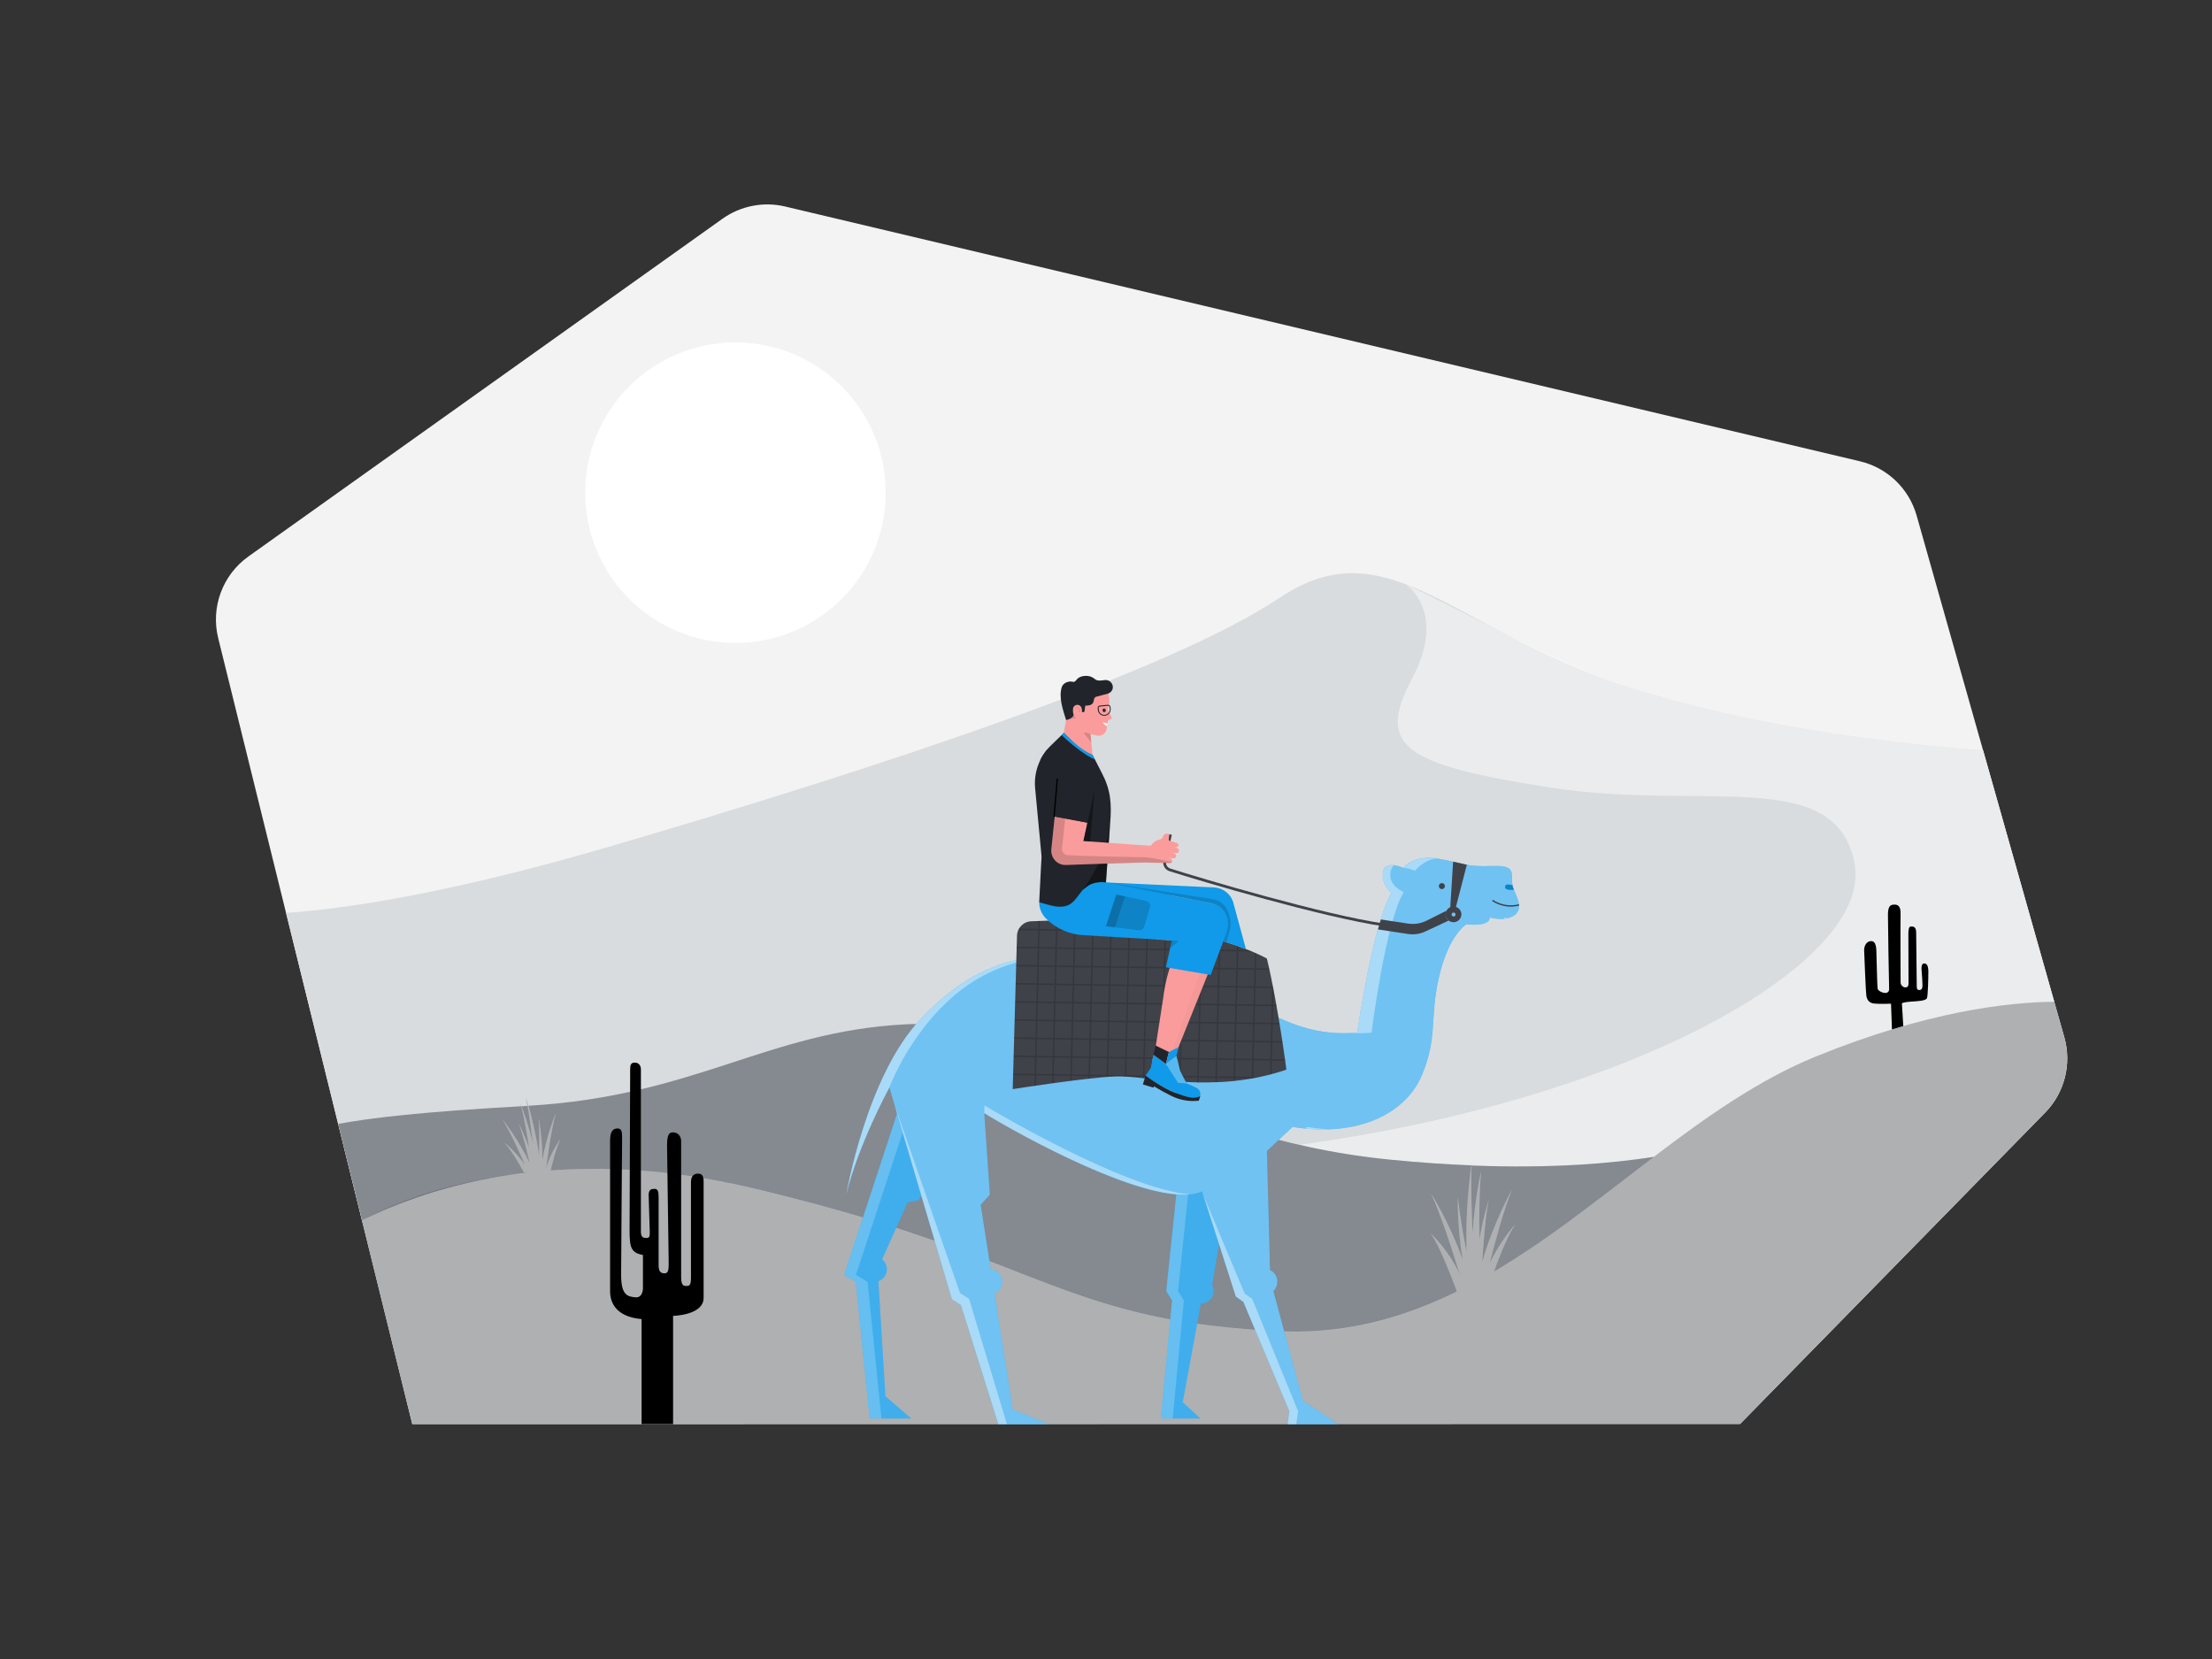<svg class="gridItem__media" version="1.1" id="Layer_1" xmlns="http://www.w3.org/2000/svg" xmlns:xlink="http://www.w3.org/1999/xlink" x="0px" y="0px" width="1600" height="1200" viewBox="0 0 1600 1200" style="enable-background:new 0 0 1600 1200;" xml:space="preserve" fill="none">
<rect x="0" y="0" width="1600" height="1200" fill="#333333" stroke="none"/>
<path d="M298.21 1030.12L157.82 461.53C152.31 439.23 160.99 415.82 179.7 402.5L522.54 158.26C535.69 148.89 552.24 145.66 567.95 149.38L1345.38 333.67C1365.14 338.35 1380.82 353.37 1386.35 372.91L1493.17 750.35C1498.64 769.67 1493.34 790.45 1479.29 804.79L1258.68 1029.96L298.21 1030.12Z" fill="#F3F3F3"/>
<path d="M298.21 1029.97L206.9 660.3C247.49 657.54 322.28 647.12 441.57 612.15C631.51 556.48 844.25 486.79 925.49 432.44C1006.73 378.09 1053.49 461.51 1193.78 501.95C1283.79 527.9 1378.29 538.55 1434.45 542.86L1493.17 750.34C1498.64 769.66 1493.34 790.44 1479.29 804.78L1258.68 1029.95H298.21V1029.97Z" fill="#D9DCDE"/>
<path opacity="0.2" d="M1151.83 870.79C1151.85 870.77 1151.87 870.76 1151.89 870.74C1151.87 870.76 1151.85 870.78 1151.83 870.79Z" fill="black"/>
<path opacity="0.2" d="M1188.77 842.5C1188.7 842.55 1188.63 842.6 1188.57 842.66C1188.63 842.6 1188.7 842.55 1188.77 842.5Z" fill="black"/>
<path opacity="0.45" d="M1434.46 542.91C1380.95 538.79 1292.01 528.68 1201.41 504.12C1135.93 486.37 1076.57 450.98 1016.81 422.61C1016.81 422.61 1047.06 442.17 1021.49 490.66C995.921 539.15 1012.67 552.75 1122 569.75C1231.32 586.76 1328.31 553.59 1341.53 624.83C1354.58 695.14 1183.36 794.98 939.451 828.11C959.981 832.8 981.881 836.55 1005.47 838.89C1093.43 847.61 1156.41 843.03 1196.27 836.77C1234.12 808 1272.21 780.98 1313.65 764.12C1393.64 731.58 1452.41 724.91 1485.89 724.61L1434.46 542.91Z" fill="white"/>
<path opacity="0.2" d="M1192.55 839.61C1192.52 839.64 1192.48 839.66 1192.45 839.68C1192.48 839.66 1192.51 839.64 1192.55 839.61Z" fill="black"/>
<path d="M1065.15 892.11C1066.8 866.33 1071.38 847.11 1071.38 847.11C1069.97 860.95 1069.88 880.53 1070.14 896.36C1072.95 879.9 1076.79 868.04 1076.79 868.04C1074.35 880.94 1072.88 900.73 1072.17 912.73C1080.14 884.51 1093.65 860.53 1093.65 860.53C1087.28 876.2 1080.78 900.77 1077.54 913.74C1084.52 898.63 1095.7 885.89 1095.7 885.89C1089.03 896.58 1082.7 913.97 1080.69 919.73C1080.88 919.62 1081.08 919.5 1081.27 919.39C1082.33 918.76 1083.38 918.14 1084.43 917.5C1084.51 917.45 1084.59 917.4 1084.68 917.35C1092.1 912.87 1099.43 908.17 1106.68 903.31C1106.74 903.27 1106.8 903.23 1106.86 903.19C1107.99 902.43 1109.11 901.68 1110.23 900.91C1110.36 900.82 1110.48 900.74 1110.61 900.65C1111.7 899.91 1112.8 899.16 1113.89 898.41C1114.04 898.31 1114.18 898.21 1114.33 898.11C1115.41 897.36 1116.49 896.61 1117.57 895.86C1117.72 895.75 1117.87 895.65 1118.03 895.54C1119.12 894.78 1120.2 894.02 1121.28 893.25C1121.41 893.16 1121.54 893.07 1121.66 892.98C1122.78 892.19 1123.89 891.4 1125.01 890.6C1125.08 890.55 1125.15 890.5 1125.22 890.45C1149.3 873.23 1172.74 854.67 1196.27 836.79C1165.96 841.55 1122.27 845.33 1064.42 843.04C1063.86 857.21 1064.42 876.13 1065.15 892.11Z" fill="#858990"/>
<path d="M385.44 827.161C384.39 818.431 383.05 808.401 381.53 799.961C381.07 799.991 380.61 800.021 380.15 800.041C379.15 800.091 378.18 800.151 377.18 800.211C378.75 804.231 382.45 814.331 385.44 827.161Z" fill="#858990"/>
<path d="M389.882 835.681C390.092 827.161 390.181 816.101 389.581 808.561C389.581 808.561 392.271 821.971 392.311 838.991C395.611 820.111 402.061 805.121 402.061 805.121C398.621 817.521 395.791 838.641 394.901 845.741C397.821 833.851 405.422 823.91 405.422 823.91C402.032 830.79 399.231 842.461 398.301 846.621C399.331 846.541 400.382 846.47 401.422 846.41C402.012 846.37 402.582 846.32 403.172 846.29C403.742 846.25 404.312 846.221 404.882 846.191C405.242 846.171 405.601 846.151 405.961 846.131C406.601 846.091 407.242 846.061 407.882 846.031C408.732 845.991 409.572 845.941 410.422 845.901C410.982 845.871 411.541 845.851 412.111 845.821C412.651 845.801 413.211 845.791 413.751 845.771C414.601 845.741 415.451 845.711 416.301 845.691C417.291 845.661 418.281 845.621 419.281 845.591C419.401 845.591 419.522 845.591 419.642 845.581C420.292 845.561 420.961 845.561 421.621 845.551C422.641 845.531 423.671 845.521 424.711 845.501C425.301 845.491 425.891 845.48 426.491 845.47C427.131 845.47 427.781 845.461 428.431 845.461C428.811 845.461 429.192 845.461 429.572 845.461C430.752 845.461 431.942 845.46 433.132 845.47C433.512 845.47 433.891 845.47 434.271 845.47C434.831 845.48 435.401 845.481 435.961 845.491C436.491 845.501 437.042 845.521 437.572 845.531C438.922 845.551 440.291 845.581 441.651 845.621C442.261 845.641 442.851 845.64 443.461 845.66C443.821 845.67 444.191 845.691 444.561 845.701C444.891 845.711 445.231 845.731 445.561 845.741C447.131 845.801 448.721 845.861 450.311 845.931C450.571 845.941 450.821 845.951 451.081 845.961C451.411 845.981 451.741 845.991 452.061 846.011C452.411 846.031 452.761 846.041 453.111 846.061C453.151 846.061 453.192 846.061 453.232 846.071C453.292 846.071 453.362 846.081 453.422 846.081C455.302 846.181 457.181 846.29 459.081 846.41C459.211 846.42 459.331 846.421 459.461 846.431C460.001 846.471 460.541 846.501 461.081 846.531C461.211 846.541 461.341 846.551 461.461 846.561C463.621 846.711 465.802 846.881 467.982 847.071C468.302 847.101 468.612 847.121 468.922 847.141C469.262 847.171 469.601 847.2 469.941 847.23C475.311 847.7 480.762 848.271 486.292 848.951C486.692 849.001 487.082 849.041 487.482 849.091C487.682 849.111 487.882 849.141 488.072 849.171C490.532 849.481 493.002 849.81 495.482 850.16C495.542 850.17 495.602 850.181 495.672 850.181C495.862 850.211 496.051 850.241 496.241 850.261C502.281 851.121 508.412 852.1 514.632 853.22C514.802 853.25 514.982 853.281 515.152 853.311C515.352 853.351 515.562 853.391 515.762 853.431C525.002 855.111 534.432 857.071 544.072 859.361C545.782 859.761 547.472 860.171 549.152 860.571C549.692 860.701 550.232 860.831 550.772 860.961C551.902 861.231 553.032 861.511 554.152 861.781C554.812 861.941 555.461 862.101 556.111 862.261C557.101 862.501 558.092 862.741 559.072 862.991C559.762 863.161 560.452 863.331 561.132 863.501C562.062 863.731 563.001 863.961 563.931 864.201C564.631 864.371 565.311 864.55 566.001 864.72C566.901 864.95 567.801 865.171 568.691 865.401C569.401 865.581 570.112 865.761 570.822 865.941C571.682 866.161 572.542 866.38 573.392 866.6C574.102 866.78 574.812 866.971 575.522 867.151C576.362 867.371 577.202 867.581 578.032 867.801C578.732 867.981 579.421 868.161 580.111 868.341C580.951 868.561 581.781 868.781 582.611 869.001C583.291 869.181 583.962 869.36 584.642 869.54C585.472 869.76 586.301 869.981 587.121 870.201C587.781 870.381 588.441 870.55 589.101 870.73C589.921 870.95 590.741 871.171 591.561 871.391C592.211 871.571 592.862 871.741 593.512 871.921C594.312 872.141 595.111 872.361 595.911 872.581C596.561 872.761 597.211 872.941 597.851 873.111C598.641 873.331 599.431 873.551 600.221 873.771C600.851 873.951 601.481 874.121 602.111 874.301C602.911 874.521 603.701 874.75 604.491 874.97C605.091 875.14 605.701 875.31 606.301 875.48C607.121 875.71 607.921 875.941 608.731 876.171C609.291 876.331 609.861 876.491 610.421 876.651C611.301 876.901 612.171 877.15 613.041 877.41C613.521 877.55 614.011 877.691 614.491 877.831C615.771 878.201 617.041 878.581 618.311 878.951C618.371 878.971 618.421 878.981 618.481 879.001C618.491 879.001 618.512 879.011 618.522 879.011C619.972 879.441 621.402 879.86 622.832 880.29C623.292 880.43 623.742 880.561 624.202 880.701C625.192 881.001 626.172 881.291 627.152 881.591C627.662 881.751 628.171 881.901 628.681 882.061C629.631 882.351 630.582 882.641 631.522 882.931C631.992 883.071 632.461 883.221 632.921 883.361C634.251 883.771 635.561 884.181 636.871 884.581C636.911 884.591 636.961 884.611 637.001 884.621C637.021 884.631 637.031 884.631 637.051 884.641C638.801 885.191 640.521 885.731 642.231 886.271C642.581 886.381 642.922 886.49 643.272 886.6C644.922 887.13 646.561 887.651 648.181 888.181C648.511 888.291 648.831 888.391 649.161 888.501C650.781 889.021 652.381 889.551 653.971 890.071C654.041 890.091 654.111 890.121 654.181 890.141C655.821 890.681 657.432 891.221 659.032 891.751C659.352 891.861 659.671 891.961 659.991 892.071C661.541 892.591 663.081 893.111 664.601 893.631C664.881 893.731 665.162 893.821 665.452 893.921C666.932 894.431 668.401 894.931 669.861 895.431C669.971 895.471 670.092 895.511 670.202 895.551C671.712 896.071 673.201 896.591 674.691 897.111C675.011 897.221 675.322 897.331 675.642 897.441C677.082 897.951 678.511 898.451 679.921 898.951C680.181 899.041 680.452 899.14 680.712 899.23C682.082 899.72 683.432 900.201 684.772 900.681C684.902 900.731 685.041 900.781 685.171 900.821C686.591 901.331 687.992 901.84 689.392 902.35C689.682 902.46 689.972 902.561 690.262 902.671C691.622 903.171 692.982 903.66 694.322 904.16C694.542 904.24 694.761 904.32 694.991 904.41C696.261 904.88 697.512 905.341 698.762 905.811C698.932 905.871 699.102 905.941 699.272 906.001C700.592 906.491 701.891 906.98 703.191 907.47C703.481 907.58 703.761 907.69 704.051 907.79C705.331 908.27 706.601 908.75 707.861 909.23C708.061 909.31 708.262 909.381 708.462 909.461C709.662 909.921 710.861 910.371 712.051 910.831C712.211 910.891 712.372 910.951 712.532 911.011C713.782 911.491 715.032 911.971 716.262 912.441C716.532 912.551 716.812 912.651 717.082 912.761C718.292 913.231 719.501 913.691 720.691 914.151C720.881 914.221 721.071 914.301 721.251 914.371C722.431 914.831 723.602 915.28 724.762 915.73C724.872 915.77 724.982 915.811 725.082 915.861C726.322 916.341 727.552 916.82 728.772 917.29C729.022 917.39 729.262 917.481 729.512 917.581C730.652 918.031 731.791 918.47 732.921 918.91C734.151 919.39 735.381 919.871 736.601 920.341C736.771 920.411 736.951 920.48 737.121 920.54C738.281 920.99 739.432 921.441 740.582 921.891C740.802 921.981 741.021 922.061 741.241 922.151C742.421 922.611 743.591 923.061 744.751 923.511C744.851 923.551 744.941 923.581 745.041 923.621C746.131 924.041 747.211 924.461 748.291 924.881C748.481 924.951 748.681 925.03 748.871 925.1C749.981 925.53 751.081 925.951 752.181 926.371C752.401 926.461 752.631 926.541 752.851 926.631C753.981 927.061 755.101 927.491 756.231 927.921C756.321 927.951 756.401 927.981 756.491 928.021C757.551 928.421 758.601 928.82 759.661 929.22C759.871 929.3 760.082 929.381 760.282 929.451C761.362 929.861 762.452 930.26 763.532 930.66C763.752 930.74 763.961 930.821 764.181 930.901C765.291 931.311 766.402 931.721 767.512 932.131C767.572 932.151 767.621 932.171 767.681 932.191C768.751 932.581 769.832 932.971 770.902 933.361C771.102 933.431 771.301 933.501 771.501 933.581C772.581 933.971 773.661 934.361 774.741 934.741C774.951 934.811 775.161 934.891 775.371 934.961C777.601 935.751 779.832 936.53 782.072 937.29C782.282 937.36 782.502 937.441 782.712 937.511C783.792 937.881 784.872 938.241 785.962 938.611C786.162 938.681 786.361 938.741 786.561 938.811C787.651 939.171 788.751 939.541 789.851 939.891C789.891 939.901 789.931 939.921 789.981 939.931C791.091 940.291 792.212 940.651 793.332 941.001C793.562 941.071 793.782 941.14 794.012 941.22C795.102 941.56 796.191 941.911 797.291 942.241C797.491 942.301 797.702 942.371 797.902 942.431C798.992 942.761 800.081 943.101 801.171 943.421C801.241 943.441 801.312 943.46 801.392 943.48C802.522 943.82 803.661 944.15 804.801 944.48C805.031 944.55 805.271 944.621 805.501 944.681C806.621 945.001 807.752 945.321 808.882 945.641C809.072 945.691 809.262 945.751 809.452 945.801C810.552 946.111 811.662 946.411 812.772 946.711C812.882 946.741 812.982 946.771 813.092 946.801C814.252 947.111 815.421 947.42 816.601 947.73C816.841 947.79 817.082 947.851 817.322 947.921C818.492 948.221 819.662 948.521 820.842 948.811C821.032 948.861 821.212 948.901 821.402 948.951C822.532 949.231 823.661 949.501 824.801 949.781C824.941 949.811 825.081 949.851 825.221 949.881C826.421 950.171 827.641 950.45 828.861 950.72C829.111 950.78 829.361 950.831 829.611 950.891C830.831 951.161 832.052 951.441 833.282 951.701C833.472 951.741 833.652 951.781 833.842 951.821C835.012 952.071 836.202 952.321 837.392 952.571C837.552 952.601 837.722 952.641 837.882 952.671C839.142 952.931 840.411 953.181 841.681 953.431C841.951 953.481 842.221 953.541 842.491 953.591C843.771 953.841 845.061 954.081 846.361 954.321C846.531 954.351 846.712 954.38 846.882 954.41C848.122 954.64 849.372 954.861 850.632 955.081C850.822 955.111 851.012 955.151 851.212 955.181C852.542 955.411 853.881 955.641 855.231 955.861C855.511 955.911 855.792 955.951 856.072 956.001C857.442 956.221 858.812 956.441 860.202 956.651C860.352 956.671 860.511 956.7 860.661 956.72C861.981 956.92 863.312 957.121 864.652 957.311C864.882 957.341 865.112 957.38 865.342 957.41C866.752 957.61 868.171 957.811 869.601 958.001C869.891 958.041 870.191 958.081 870.481 958.121C871.941 958.311 873.412 958.501 874.902 958.691C875.042 958.711 875.182 958.721 875.322 958.741C876.732 958.911 878.162 959.081 879.592 959.251C879.862 959.281 880.122 959.311 880.392 959.341C881.882 959.511 883.391 959.681 884.921 959.841C885.231 959.871 885.551 959.911 885.871 959.941C887.431 960.101 889.011 960.261 890.611 960.421C890.721 960.431 890.831 960.441 890.931 960.451C892.471 960.601 894.031 960.741 895.611 960.881C895.901 960.911 896.181 960.931 896.471 960.961C898.071 961.101 899.702 961.241 901.332 961.371C901.662 961.401 901.992 961.421 902.312 961.451C904.002 961.581 905.702 961.711 907.432 961.831C907.502 961.831 907.571 961.841 907.631 961.841C909.311 961.961 911.021 962.071 912.731 962.181C913.061 962.201 913.391 962.221 913.721 962.241C915.441 962.351 917.172 962.451 918.932 962.551C919.272 962.571 919.622 962.591 919.962 962.611C921.792 962.711 923.631 962.811 925.501 962.901C925.501 962.901 925.501 962.901 925.511 962.901C927.111 962.981 928.712 963.041 930.302 963.081C930.492 963.091 930.681 963.091 930.871 963.091C931.201 963.101 931.531 963.101 931.871 963.111C932.941 963.131 934.022 963.15 935.082 963.16C935.642 963.16 936.211 963.16 936.771 963.16C936.811 963.16 936.861 963.16 936.901 963.16C937.881 963.16 938.862 963.161 939.832 963.151C940.462 963.141 941.091 963.131 941.731 963.121C942.691 963.101 943.642 963.081 944.592 963.051C945.212 963.031 945.832 963.011 946.452 962.991C947.432 962.951 948.411 962.9 949.391 962.85C949.791 962.83 950.191 962.81 950.601 962.79C950.771 962.78 950.941 962.771 951.121 962.761C952.261 962.691 953.391 962.611 954.521 962.531C954.691 962.521 954.872 962.511 955.042 962.491C955.272 962.471 955.501 962.461 955.721 962.441C957.241 962.321 958.751 962.19 960.251 962.04C960.691 962 961.132 961.951 961.572 961.901C962.642 961.791 963.722 961.681 964.792 961.551C965.382 961.481 965.982 961.401 966.572 961.331C967.482 961.221 968.392 961.1 969.292 960.98C969.932 960.89 970.562 960.801 971.202 960.711C972.062 960.591 972.921 960.461 973.781 960.321C974.431 960.221 975.072 960.121 975.712 960.011C976.562 959.871 977.411 959.721 978.261 959.581C978.411 959.551 978.562 959.531 978.712 959.501C979.192 959.421 979.671 959.331 980.151 959.251C981.041 959.091 981.932 958.921 982.822 958.741C983.152 958.681 983.482 958.611 983.812 958.551C984.062 958.501 984.312 958.46 984.552 958.41C985.732 958.17 986.902 957.921 988.062 957.671C988.682 957.541 989.301 957.401 989.911 957.261C989.921 957.261 989.922 957.261 989.932 957.261C990.982 957.021 992.032 956.781 993.082 956.531C993.332 956.471 993.572 956.41 993.812 956.35C994.192 956.26 994.582 956.161 994.962 956.071C995.762 955.871 996.571 955.67 997.371 955.47C997.751 955.37 998.121 955.271 998.491 955.171C998.791 955.091 999.091 955.011 999.391 954.931C1000.14 954.731 1000.88 954.531 1001.63 954.331C1002.32 954.141 1003 953.951 1003.69 953.751C1004.42 953.541 1005.14 953.331 1005.86 953.121C1006.55 952.921 1007.24 952.711 1007.93 952.501C1008.65 952.281 1009.36 952.061 1010.08 951.841C1010.28 951.781 1010.48 951.721 1010.68 951.651C1011.17 951.501 1011.65 951.351 1012.14 951.191C1012.87 950.961 1013.6 950.71 1014.33 950.47C1014.56 950.39 1014.79 950.321 1015.02 950.241C1015.54 950.071 1016.05 949.9 1016.56 949.73C1017.77 949.32 1018.98 948.9 1020.18 948.47C1020.89 948.22 1021.61 947.951 1022.32 947.691C1022.97 947.451 1023.63 947.22 1024.28 946.98C1024.4 946.93 1024.52 946.891 1024.65 946.841C1025.26 946.611 1025.87 946.381 1026.48 946.151C1027.1 945.911 1027.73 945.671 1028.35 945.431C1029.09 945.141 1029.84 944.851 1030.58 944.551C1031.18 944.311 1031.78 944.071 1032.38 943.831C1032.5 943.781 1032.63 943.731 1032.75 943.681C1033.38 943.421 1034 943.17 1034.63 942.91C1035.21 942.67 1035.79 942.431 1036.37 942.181C1036.93 941.941 1037.49 941.71 1038.05 941.47C1038.25 941.38 1038.46 941.301 1038.66 941.211C1039.2 940.981 1039.73 940.741 1040.26 940.511C1040.94 940.211 1041.61 939.921 1042.28 939.621C1042.4 939.571 1042.53 939.511 1042.65 939.461C1042.99 939.311 1043.32 939.151 1043.66 939.001C1043.66 939.001 1043.66 939.001 1043.67 939.001C1045.47 938.191 1047.27 937.351 1049.06 936.511C1049.07 936.511 1049.07 936.501 1049.08 936.501C1049.45 936.331 1049.82 936.15 1050.19 935.98C1050.5 935.83 1050.81 935.681 1051.12 935.531C1051.63 935.281 1052.13 935.04 1052.64 934.79C1053.01 934.61 1053.38 934.431 1053.74 934.251C1051.58 928.341 1047.16 916.671 1042.54 906.571C1042.21 905.851 1041.88 905.141 1041.55 904.431C1041.41 904.141 1041.28 903.861 1041.14 903.581C1040.84 902.941 1040.53 902.321 1040.23 901.711C1040.16 901.571 1040.09 901.421 1040.02 901.281C1038.2 897.631 1036.4 894.431 1034.75 892.131C1034.75 892.131 1048.48 904.99 1055.76 921.91C1052.67 911.58 1043.24 880.951 1035.08 863.421C1035.08 863.421 1048.36 884.061 1057.93 911.241C1053.78 885.981 1054.45 865.421 1054.45 865.421C1055.43 876.751 1058.3 893.131 1060.72 905.711C1060.69 904.671 1060.67 903.641 1060.66 902.611C1060.65 902.281 1060.65 901.951 1060.65 901.621C1060.64 900.921 1060.63 900.211 1060.63 899.521C1060.63 899.151 1060.63 898.78 1060.62 898.41C1060.62 897.75 1060.61 897.101 1060.61 896.451C1060.61 896.081 1060.61 895.711 1060.61 895.341C1060.61 894.651 1060.62 893.97 1060.62 893.29C1060.62 892.99 1060.62 892.681 1060.63 892.381C1060.65 890.411 1060.69 888.471 1060.73 886.571C1060.74 886.311 1060.74 886.051 1060.75 885.781C1060.77 885.091 1060.79 884.4 1060.81 883.73C1060.82 883.42 1060.83 883.121 1060.84 882.821C1060.86 882.181 1060.89 881.54 1060.91 880.91C1060.92 880.62 1060.93 880.321 1060.95 880.031C1060.98 879.361 1061.01 878.7 1061.04 878.04C1061.05 877.81 1061.06 877.58 1061.07 877.35C1061.16 875.56 1061.25 873.811 1061.35 872.121C1061.36 871.951 1061.37 871.781 1061.38 871.611C1061.42 870.941 1061.46 870.281 1061.51 869.631C1061.53 869.401 1061.54 869.171 1061.56 868.941C1061.6 868.351 1061.64 867.761 1061.68 867.181C1061.7 866.951 1061.71 866.731 1061.73 866.501C1061.77 865.891 1061.82 865.301 1061.87 864.711C1061.88 864.541 1061.9 864.371 1061.91 864.211C1062.03 862.681 1062.16 861.2 1062.29 859.79C1062.3 859.69 1062.31 859.601 1062.32 859.501C1062.37 858.911 1062.43 858.331 1062.48 857.761C1062.5 857.591 1062.51 857.421 1062.53 857.261C1062.58 856.761 1062.63 856.271 1062.68 855.801C1062.7 855.631 1062.71 855.461 1062.73 855.301C1062.78 854.811 1062.83 854.331 1062.88 853.861C1062.89 853.731 1062.91 853.61 1062.92 853.48C1062.98 852.93 1063.04 852.391 1063.1 851.871C1063.1 851.831 1063.11 851.801 1063.11 851.761C1063.17 851.201 1063.23 850.671 1063.29 850.151C1063.3 850.031 1063.32 849.921 1063.33 849.801C1063.38 849.411 1063.42 849.031 1063.46 848.671C1063.48 848.511 1063.5 848.361 1063.52 848.211C1063.56 847.911 1063.59 847.611 1063.63 847.321C1063.65 847.151 1063.67 846.991 1063.69 846.831C1063.72 846.581 1063.75 846.331 1063.78 846.091C1063.8 845.921 1063.82 845.76 1063.84 845.6C1063.87 845.39 1063.89 845.201 1063.92 845.011C1063.97 844.611 1064.02 844.231 1064.07 843.891C1064.08 843.821 1064.09 843.751 1064.1 843.681C1064.13 843.461 1064.16 843.261 1064.19 843.061C1064.2 843.021 1064.2 842.971 1064.21 842.931C1046.04 842.211 1026.5 840.891 1005.51 838.811C839.011 822.301 755.801 735.641 654.921 740.931C554.611 746.191 503.201 792.711 382.271 799.831C384.371 807.361 387.742 820.481 389.882 835.681Z" fill="#858990"/>
<path d="M265.241 881.01C265.281 880.99 265.321 880.97 265.361 880.95C265.451 880.91 265.531 880.87 265.621 880.83C266.531 880.39 267.451 879.96 268.381 879.52C268.441 879.49 268.501 879.46 268.561 879.43C268.681 879.38 268.801 879.32 268.921 879.26C271.571 878.02 274.321 876.79 277.181 875.55C277.361 875.47 277.531 875.39 277.721 875.32C277.881 875.25 278.051 875.18 278.211 875.11C279.191 874.69 280.181 874.27 281.181 873.86C281.281 873.82 281.381 873.77 281.491 873.73C281.561 873.7 281.641 873.67 281.711 873.64C283.431 872.93 285.181 872.22 286.971 871.51C287.051 871.48 287.131 871.45 287.211 871.41C287.281 871.38 287.351 871.35 287.431 871.33C288.471 870.92 289.521 870.51 290.591 870.1C290.701 870.06 290.811 870.01 290.921 869.97C291.131 869.89 291.321 869.81 291.531 869.74C291.661 869.69 291.801 869.64 291.931 869.59C294.891 868.47 297.941 867.37 301.071 866.29C301.361 866.19 301.661 866.08 301.961 865.98C302.041 865.95 302.131 865.92 302.211 865.89C303.451 865.46 304.711 865.04 305.981 864.62C306.201 864.55 306.421 864.47 306.641 864.4C306.711 864.38 306.781 864.36 306.851 864.33C308.511 863.79 310.201 863.25 311.901 862.72C312.251 862.61 312.591 862.51 312.941 862.4C312.971 862.39 313.001 862.38 313.041 862.37C314.261 862 315.491 861.63 316.731 861.26C316.761 861.25 316.791 861.24 316.831 861.23C317.251 861.11 317.671 860.98 318.091 860.86C318.111 860.86 318.121 860.85 318.141 860.85C319.761 860.38 321.391 859.92 323.051 859.46C323.131 859.44 323.201 859.42 323.281 859.4C323.511 859.34 323.741 859.28 323.961 859.22C324.091 859.18 324.231 859.15 324.361 859.11C325.681 858.75 327.011 858.4 328.351 858.05C328.441 858.03 328.531 858 328.611 857.98C328.961 857.89 329.321 857.8 329.681 857.71C331.611 857.22 333.561 856.73 335.531 856.26C335.561 856.25 335.581 856.25 335.611 856.24C335.691 856.22 335.781 856.2 335.861 856.18C337.451 855.8 339.061 855.43 340.681 855.07C340.871 855.03 341.061 854.98 341.251 854.94C341.571 854.87 341.891 854.8 342.201 854.73C342.271 854.71 342.341 854.7 342.411 854.68C343.881 854.36 345.361 854.04 346.851 853.73C346.911 853.72 346.971 853.7 347.031 853.69C347.091 853.68 347.141 853.67 347.201 853.65C349.341 853.21 351.511 852.78 353.701 852.37C353.961 852.32 354.211 852.27 354.471 852.22C354.771 852.16 355.071 852.11 355.371 852.06C356.841 851.79 358.311 851.53 359.801 851.27C360.051 851.23 360.301 851.18 360.561 851.14C360.801 851.1 361.051 851.06 361.291 851.02C363.551 850.64 365.831 850.28 368.151 849.94C368.231 849.93 368.321 849.91 368.401 849.9C368.511 849.88 368.611 849.87 368.721 849.85C370.331 849.61 371.961 849.38 373.591 849.16C373.841 849.13 374.081 849.09 374.341 849.05C374.461 849.03 374.581 849.02 374.701 849C374.971 848.96 375.241 848.94 375.511 848.9C377.401 848.65 379.301 848.42 381.221 848.19C381.421 848.17 381.611 848.14 381.811 848.12H378.941C378.941 848.12 371.471 833.99 364.741 826.37C364.741 826.37 373.491 833.54 379.731 842.71C376.191 834.58 369.221 819.13 363.311 809.52C363.311 809.52 374.801 823.77 383.111 841.4C381.331 833.61 378.201 820.79 375.191 812.6C375.191 812.6 379.001 819.96 382.651 830.45C381.191 820.76 379.191 808.97 376.951 800.19C304.851 804.23 268.111 808.61 244.641 812.96L261.901 882.59C264.891 881.04 261.871 882.63 265.241 881.01Z" fill="#858990"/>
<path d="M1391.75 696.891C1390.47 696.891 1389.63 698.381 1389.94 701.781C1390.26 705.181 1390.58 711.021 1390.58 713.041C1390.58 715.061 1389.73 716.121 1388.35 716.121C1386.97 716.121 1386.44 715.481 1386.44 713.571C1386.44 711.661 1386.01 679.141 1386.01 674.351C1386.01 669.571 1383.03 670.211 1381.87 670.211C1380.7 670.211 1380.38 673.291 1380.38 675.311C1380.38 677.331 1380.49 709.111 1380.49 711.341C1380.49 713.571 1379.53 714.211 1378.15 714.211C1376.77 714.211 1374.76 712.831 1374.76 710.601C1374.76 708.371 1374.54 668.451 1374.75 661.111C1374.96 653.771 1371.24 654.201 1369.12 654.421C1366.99 654.631 1365.61 656.231 1365.61 661.651C1365.61 667.071 1366.25 710.501 1366.46 715.171C1366.71 720.581 1358.6 717.611 1358.17 715.171C1357.75 712.731 1357.39 691.541 1357.21 687.291C1356.94 680.861 1354.55 680.281 1352.22 680.911C1349.88 681.551 1348.29 684.311 1348.39 687.501C1348.5 690.691 1349.56 717.831 1349.98 720.271C1350.41 722.711 1351.57 725.481 1355.61 725.901C1359.65 726.331 1367.83 726.011 1367.83 726.011L1368.5 744.601L1376.7 742.181L1375.7 725.691C1375.7 725.691 1377.08 724.841 1381.97 724.521C1386.86 724.201 1393.23 723.991 1393.87 721.861C1394.51 719.731 1394.83 708.261 1394.83 702.841C1394.83 697.421 1393.02 696.891 1391.75 696.891Z" fill="black"/>
<path opacity="0.2" d="M1485.88 724.62C1452.4 724.92 1393.63 731.6 1313.65 764.13C1230.87 797.8 1161.46 872.01 1080.69 919.72C1082.7 913.96 1089.03 896.57 1095.7 885.88C1095.7 885.88 1084.52 898.63 1077.54 913.73C1080.78 900.76 1087.28 876.19 1093.65 860.52C1093.65 860.52 1080.14 884.5 1072.17 912.72C1072.88 900.72 1074.35 880.93 1076.79 868.03C1076.79 868.03 1072.95 879.89 1070.14 896.35C1069.89 880.52 1069.97 860.94 1071.38 847.1C1071.38 847.1 1066.8 866.33 1065.15 892.1C1064.37 875.25 1063.79 855.12 1064.5 840.73C1064.5 840.73 1059.75 869.94 1060.67 905.81C1058.25 893.23 1055.38 876.86 1054.4 865.52C1054.4 865.52 1053.73 886.07 1057.88 911.34C1048.31 884.15 1035.03 863.52 1035.03 863.52C1043.19 881.05 1052.62 911.68 1055.71 922.01C1048.43 905.09 1034.7 892.23 1034.7 892.23C1041.3 901.42 1050.29 925.05 1053.69 934.35C1014.82 953.47 972.911 965.26 925.471 962.98C764.881 955.25 755.501 909.5 544.051 859.39C488.761 846.29 440.071 843.55 398.271 846.62C399.211 842.45 402.011 830.79 405.391 823.91C405.391 823.91 397.791 833.85 394.871 845.74C395.771 838.64 398.591 817.51 402.031 805.12C402.031 805.12 395.581 820.11 392.281 838.99C392.241 821.97 389.551 808.56 389.551 808.56C390.151 816.11 390.061 827.17 389.851 835.68C386.521 812.04 380.211 793.4 380.211 793.4C382.251 802.76 384.071 816.03 385.411 827.16C381.511 810.43 376.401 798.33 376.401 798.33C378.841 807.25 381.041 820.08 382.611 830.5C378.961 820.01 375.151 812.65 375.151 812.65C378.161 820.84 381.291 833.66 383.071 841.45C374.751 823.82 363.271 809.57 363.271 809.57C369.181 819.18 376.151 834.63 379.691 842.76C373.461 833.59 364.701 826.42 364.701 826.42C371.421 834.03 378.901 848.17 378.901 848.17H381.771C325.661 854.58 289.451 868.18 261.791 882.69L298.191 1029.97H1258.65L1479.26 804.8C1493.31 790.45 1498.61 769.68 1493.14 750.36L1485.88 724.62Z" fill="black"/>
<path d="M531.969 465.04C591.991 465.04 640.649 416.382 640.649 356.36C640.649 296.337 591.991 247.68 531.969 247.68C471.947 247.68 423.289 296.337 423.289 356.36C423.289 416.382 471.947 465.04 531.969 465.04Z" fill="white"/>
<path d="M486.841 819.07C484.091 819.07 482.501 820.3 482.501 828.78C482.501 837.48 483.651 903.87 483.651 910.51C483.651 917.14 484.081 921.04 480.661 921.04C477.241 921.04 476.391 918.89 476.391 914.8C476.391 910.7 476.391 870.72 476.391 866.18C476.391 861.63 475.781 859.93 473.461 859.93C471.141 859.93 469.201 860.38 469.201 864.43C469.201 868.48 469.981 886.9 469.981 890.41C469.981 893.92 470.191 895.48 467.421 895.48C464.641 895.48 463.581 894.31 463.581 890.6C463.581 886.89 463.581 775.96 463.581 773.51C463.581 771.07 462.291 768.62 459.181 768.62C456.071 768.62 455.821 770.55 455.821 773.96C455.821 777.37 455.401 876.87 455.401 889.62C455.401 902.37 456.321 906.1 465.061 907.79V931.95C465.061 931.95 465.081 938.97 459.531 938.39C453.981 937.8 449.281 937.02 449.281 922.2C449.281 907.37 449.991 827.83 449.991 823.15C449.991 818.47 449.711 816.26 446.551 816.26C443.381 816.26 441.301 818.44 441.301 824.94C441.301 831.44 441.301 925.65 441.301 934.1C441.301 942.55 445.981 952.57 464.081 954.13V1030.1H486.861V951.8C486.861 951.8 508.951 951.41 508.951 938.79C508.951 926.17 508.951 859.11 508.951 854.71C508.951 850.31 507.661 848.92 504.871 848.92C502.081 848.92 499.801 850.54 499.801 854.94C499.801 859.34 499.801 921.1 499.801 924.58C499.801 928.06 499.171 930.14 497.261 930.14C495.361 930.14 492.691 930.95 492.691 924C492.691 917.05 492.691 829.09 492.691 825.38C492.661 821.68 490.241 819.07 486.841 819.07Z" fill="black"/>
<path d="M664.281 868.31L670.801 857.48L651.711 796.81L610.551 922.2L618.971 927.15L629.051 1026.05H659.091L640.451 1010L635.351 926.67C638.921 925.46 641.501 922.09 641.501 918.11C641.501 915.21 640.131 912.64 638.021 910.99L656.511 869.65L664.281 868.31Z" class="change-color-in-svg" fill="#4D61FC" style="fill: rgb(16, 154, 233);"/>
<path d="M887.781 864.7L851.981 853.1L843.561 933.87L847.771 940.66L839.701 1026.05H868.301L855.481 1014.31L868.591 942.89C868.681 942.89 868.761 942.9 868.851 942.9C873.841 942.9 877.891 938.85 877.891 933.86C877.891 932.26 877.471 930.75 876.741 929.45L887.781 864.7Z" class="change-color-in-svg" fill="#4D61FC" style="fill: rgb(16, 154, 233);"/>
<path opacity="0.2" d="M887.781 864.7L851.981 853.1L843.561 933.87L847.771 940.66L839.701 1026.05H868.301L855.481 1014.31L868.591 942.89C868.681 942.89 868.761 942.9 868.851 942.9C873.841 942.9 877.891 938.85 877.891 933.86C877.891 932.26 877.471 930.75 876.741 929.45L887.781 864.7Z" fill="white"/>
<path opacity="0.2" d="M619.111 922.2L655.901 810.12L651.711 796.82L610.551 922.2L618.981 927.15L629.051 1026.05H637.611L627.531 927.15L619.111 922.2Z" fill="white"/>
<path opacity="0.2" d="M852.121 933.87L860.261 855.78L851.981 853.1L843.561 933.87L847.771 940.66L839.701 1026.05H848.251L856.321 940.66L852.121 933.87Z" fill="white"/>
<path opacity="0.2" d="M664.281 868.31L670.801 857.48L651.711 796.81L610.551 922.2L618.971 927.15L629.051 1026.05H659.091L640.451 1010L635.351 926.67C638.921 925.46 641.501 922.09 641.501 918.11C641.501 915.21 640.131 912.64 638.021 910.99L656.511 869.65L664.281 868.31Z" fill="white"/>
<path d="M1095.03 643.62C1090.9 635.01 1100.03 625.53 1080.04 626.39C1060.05 627.25 1057.82 623.98 1039.9 621.05C1021.98 618.12 1015.09 627.77 1015.09 627.77C1015.09 627.77 1001.41 621.36 1000.32 631.04C999.23 640.72 1006.47 645.88 1006.47 645.88C993.25 667.37 981.67 746.99 981.67 746.99C927.04 751.19 911.43 718.77 829.18 698.96C746.93 679.15 704.74 696.05 665.71 737.35C626.68 778.65 612.16 863.96 612.16 863.96C620.5 828.68 643.31 786.56 643.31 786.56L688.55 939.79L695.09 943.99L722.11 1030.12H758.67L732.51 1019.62L719.35 935.51C722.63 934.15 724.95 930.92 724.95 927.15C724.95 922.4 721.29 918.52 716.64 918.14L709.34 871.48L715.99 864.17L711.93 805.16C711.93 805.16 831.44 878.01 869.53 861.82L893.89 937.8L899.36 941.7L932.65 1020.83L931.32 1030.11H967.75L942.36 1013.04L921.06 933.84C922.8 932.24 923.92 929.8 923.92 927.06C923.92 923.21 921.71 919.94 918.64 918.78L916.37 832.55L934.97 815.15C982.15 822.82 1016.82 805.58 1028.53 777.64C1040.24 749.7 1033.82 736.86 1040.99 706.27C1048.16 675.68 1060.75 668.59 1060.75 668.59C1078.84 670.33 1077.57 663.65 1077.57 663.65C1082.16 664.73 1086.65 665.18 1090.19 664.28C1102.44 661.19 1099.17 652.23 1095.03 643.62Z" class="change-color-in-svg" fill="#4D61FC" style="fill: rgb(16, 154, 233);"/>
<path opacity="0.4" d="M1095.03 643.62C1090.9 635.01 1100.03 625.53 1080.04 626.39C1060.05 627.25 1057.82 623.98 1039.9 621.05C1021.98 618.12 1015.09 627.77 1015.09 627.77C1015.09 627.77 1001.41 621.36 1000.32 631.04C999.23 640.72 1006.47 645.88 1006.47 645.88C993.25 667.37 981.67 746.99 981.67 746.99C927.04 751.19 911.43 718.77 829.18 698.96C746.93 679.15 704.74 696.05 665.71 737.35C626.68 778.65 612.16 863.96 612.16 863.96C620.5 828.68 643.31 786.56 643.31 786.56L688.55 939.79L695.09 943.99L722.11 1030.12H758.67L732.51 1019.62L719.35 935.51C722.63 934.15 724.95 930.92 724.95 927.15C724.95 922.4 721.29 918.52 716.64 918.14L709.34 871.48L715.99 864.17L711.93 805.16C711.93 805.16 831.44 878.01 869.53 861.82L893.89 937.8L899.36 941.7L932.65 1020.83L931.32 1030.11H967.75L942.36 1013.04L921.06 933.84C922.8 932.24 923.92 929.8 923.92 927.06C923.92 923.21 921.71 919.94 918.64 918.78L916.37 832.55L934.97 815.15C982.15 822.82 1016.82 805.58 1028.53 777.64C1040.24 749.7 1033.82 736.86 1040.99 706.27C1048.16 675.68 1060.75 668.59 1060.75 668.59C1078.84 670.33 1077.57 663.65 1077.57 663.65C1082.16 664.73 1086.65 665.18 1090.19 664.28C1102.44 661.19 1099.17 652.23 1095.03 643.62Z" fill="white"/>
<path opacity="0.4" d="M961.86 816.85C956.55 816.62 951.05 816.07 945.36 815.14L944.09 816.33C950.27 816.94 956.2 817.09 961.86 816.85Z" fill="white"/>
<path opacity="0.4" d="M1023.44 629.85C1023.44 629.85 1029.32 622.38 1038.74 620.88C1023.11 619.01 1017.08 625.75 1015.13 627.77C1019.12 627.82 1023.44 629.85 1023.44 629.85Z" fill="white"/>
<path opacity="0.4" d="M1086.09 626.51C1084.45 626.33 1082.46 626.28 1080.04 626.39C1079.86 626.4 1079.69 626.4 1079.52 626.41C1081.47 626.51 1083.64 626.55 1086.09 626.51Z" fill="white"/>
<path opacity="0.4" d="M977.5 747.23C982.06 747.45 986.89 747.38 992.06 746.98C992.06 746.98 1002.19 666.69 1015.41 645.21C1015.41 645.21 1004.58 641.14 1005.66 631.46C1005.89 629.43 1007.18 626.6 1008.27 625.78C1005.33 625.31 1000.75 625.8 1000.31 631.52C999.55 641.23 1006.49 645.87 1006.49 645.87C993.27 667.36 981.69 746.98 981.69 746.98C980.27 747.1 978.87 747.17 977.5 747.23Z" fill="white"/>
<path opacity="0.4" d="M905.77 939.57L900.3 935.67L870.25 864.01L893.91 937.8L899.38 941.7L932.67 1020.83L931.34 1030.12H937.64L938.97 1020.83L905.77 939.57Z" fill="white"/>
<path opacity="0.4" d="M712.109 799.62L711.949 805.17C741.429 823.6 824.709 867.62 860.799 863.93C812.059 859.86 712.109 799.62 712.109 799.62Z" fill="white"/>
<path opacity="0.4" d="M1087.96 663.66C1087.96 663.66 1088.04 664.07 1087.88 664.67C1088.69 664.59 1089.47 664.48 1090.21 664.29C1090.33 664.26 1090.44 664.22 1090.56 664.19C1089.7 664.04 1088.83 663.86 1087.96 663.66Z" fill="white"/>
<path opacity="0.4" d="M675.24 734.84C701.09 705.56 731.25 692.09 773.06 690.76C725.46 689.47 694.71 706.67 665.72 737.34C626.69 778.64 612.17 863.95 612.17 863.95C620.51 828.67 643.32 786.55 643.32 786.55C643.32 786.55 652.91 760.15 675.24 734.84Z" fill="white"/>
<path opacity="0.4" d="M694.431 935.3L647.141 799.47L688.571 939.79L695.111 943.99L722.131 1030.12H728.301L700.971 939.51L694.431 935.3Z" fill="white"/>
<path d="M1053.12 655.99L1061 625.479L1051.08 623.27L1049.03 656.18C1047.05 657.07 1045.66 659.06 1045.66 661.37C1045.66 664.52 1048.21 667.07 1051.36 667.07C1054.51 667.07 1057.06 664.52 1057.06 661.37C1057.06 658.85 1055.4 656.74 1053.12 655.99ZM1051.41 662.93C1050.62 662.93 1049.98 662.29 1049.98 661.5C1049.98 660.71 1050.62 660.07 1051.41 660.07C1052.2 660.07 1052.84 660.71 1052.84 661.5C1052.84 662.29 1052.2 662.93 1051.41 662.93Z" fill="#3F4249"/>
<path d="M998.81 665.069L1018.52 668.059C1023.08 668.749 1027.74 668.009 1031.86 665.949L1046.35 658.689C1046.35 658.689 1045.23 660.749 1045.87 662.929C1046.51 665.099 1047.86 665.879 1047.86 665.879L1030.85 673.809C1027.01 675.599 1022.73 676.219 1018.54 675.579L996.73 672.269" fill="#3F4249"/>
<path d="M1042.95 643.13C1044.16 643.13 1045.14 642.15 1045.14 640.94C1045.14 639.73 1044.16 638.75 1042.95 638.75C1041.74 638.75 1040.76 639.73 1040.76 640.94C1040.76 642.15 1041.74 643.13 1042.95 643.13Z" fill="#3F4249"/>
<path d="M1079.55 651.26C1079.55 651.26 1087.5 657.38 1098.78 654.55" stroke="#3F4249" stroke-miterlimit="10"/>
<path d="M1094.01 640.27C1094.01 640.27 1089.08 638.94 1088.77 640.73C1088.45 642.52 1088.71 644.02 1095.04 643.62C1095.04 643.62 1094.48 642.3 1094.34 641.74C1094.19 641.18 1094.01 640.27 1094.01 640.27Z" class="change-color-in-svg" fill="#4D61FC" style="fill: rgb(16, 154, 233);"/>
<path opacity="0.15" d="M1094.01 640.27C1094.01 640.27 1089.08 638.94 1088.77 640.73C1088.45 642.52 1088.71 644.02 1095.04 643.62C1095.04 643.62 1094.48 642.3 1094.34 641.74C1094.19 641.18 1094.01 640.27 1094.01 640.27Z" fill="black"/>
<path d="M746.341 666.38C740.531 666.38 735.781 671.01 735.631 676.81L732.521 787.79C732.521 787.79 785.011 779.52 806.801 778.6C828.591 777.68 877.711 791.8 930.501 773.69C930.501 773.69 924.431 726.97 916.391 693.37C916.411 693.37 860.841 660.85 746.341 666.38Z" fill="#3F4249"/>
<g opacity="0.4">
<path opacity="0.4" d="M894.6 687.031L882.55 686.861L882.72 680.151C882.37 680.041 882.02 679.941 881.66 679.831L881.48 686.841L869.43 686.671L869.68 676.611C869.32 676.521 868.97 676.431 868.62 676.351L868.36 686.661L856.31 686.491L856.61 674.451L860.61 674.501C858.81 674.111 856.96 673.731 855.07 673.351L843.52 673.191L843.57 671.261C843.22 671.201 842.86 671.151 842.5 671.091L842.45 673.181L830.4 673.011L830.49 669.591L829.42 669.561L829.33 673.001L817.28 672.831L817.39 668.621L816.32 668.591L816.21 672.811L804.16 672.641L804.28 667.651L803.21 667.621L803.08 672.631L791.03 672.461L791.17 666.681L790.1 666.651L789.96 672.441L777.91 672.271L778.07 665.731C777.71 665.731 777.36 665.721 777 665.711L776.84 672.251L764.79 672.081L764.95 665.741C764.59 665.751 764.24 665.751 763.88 665.761L763.72 672.071L752.02 671.911L752.17 666.071C751.81 666.081 751.46 666.101 751.1 666.111L750.96 671.891L737.04 671.701C736.84 672.041 736.67 672.401 736.51 672.761L750.94 672.961L750.64 685.001L735.4 684.791L735.37 685.861L750.61 686.071L750.31 698.111L735.04 697.901L735.01 698.971L750.29 699.181L749.99 711.221L734.68 711.011L734.65 712.081L749.97 712.291L749.67 724.331L734.32 724.121L734.29 725.191L749.65 725.401L749.35 737.441L733.96 737.231L733.93 738.301L749.33 738.511L749.03 750.551L733.6 750.341L733.57 751.411L749 751.621L748.7 763.661L733.23 763.451L733.2 764.521L748.67 764.731L748.37 776.771L732.86 776.561L732.83 777.631L748.34 777.841L748.15 785.401C748.51 785.351 748.86 785.301 749.23 785.241L749.41 777.851L761.11 778.011L760.97 783.571C761.33 783.521 761.68 783.471 762.04 783.421L762.17 778.021L774.22 778.191L774.13 781.821C774.49 781.771 774.85 781.731 775.2 781.681L775.29 778.201L787.34 778.371L787.29 780.241C787.65 780.201 788.01 780.161 788.36 780.121L788.4 778.391L800.45 778.561L800.44 778.971C800.8 778.941 801.16 778.911 801.51 778.891L801.52 778.581L805.49 778.631C805.94 778.611 806.38 778.581 806.81 778.571C809.24 778.471 812.04 778.561 815.12 778.771L826.68 778.931L826.66 779.831C827.02 779.871 827.37 779.901 827.73 779.941L827.76 778.941L839.81 779.111L839.76 781.211C840.12 781.251 840.47 781.281 840.83 781.321L840.88 779.131L852.93 779.301L852.85 782.321C853.2 782.341 853.56 782.361 853.92 782.391L854 779.311L866.05 779.481L865.96 782.911C866.31 782.921 866.67 782.921 867.03 782.931L867.12 779.501L879.17 779.671L879.09 782.821C879.45 782.811 879.81 782.791 880.16 782.771L880.24 779.681L892.29 779.851L892.24 781.941C892.6 781.901 892.96 781.861 893.31 781.821L893.36 779.871L905.41 780.041V780.131C907.28 779.801 909.16 779.451 911.05 779.051L906.51 778.991L906.81 766.951L918.86 767.121L918.61 777.271C918.97 777.181 919.33 777.091 919.69 776.991L919.94 767.141L929.66 767.271C929.61 766.921 929.56 766.571 929.51 766.201L919.96 766.071L920.26 754.031L927.73 754.131C927.68 753.781 927.62 753.421 927.57 753.061L920.29 752.961L920.59 740.921L925.66 740.991C925.6 740.631 925.54 740.281 925.48 739.921L920.61 739.851L920.91 727.811L923.42 727.841C923.36 727.481 923.29 727.121 923.23 726.771L920.94 726.741L921.21 715.871C920.9 714.251 920.58 712.641 920.26 711.031L920.2 713.621L908.15 713.451L908.45 701.411L918.28 701.541C918.2 701.181 918.12 700.821 918.04 700.471L908.47 700.341L908.74 689.601C908.4 689.451 908.04 689.291 907.68 689.131L907.4 700.321L895.35 700.151L895.65 688.111L905.65 688.251C904.8 687.891 903.91 687.521 902.96 687.141L895.68 687.041L895.75 684.401C895.4 684.271 895.05 684.151 894.69 684.021L894.6 687.031ZM882.53 687.941L894.58 688.111L894.28 700.151L882.23 699.981L882.53 687.941ZM882.2 701.041L894.25 701.211L893.95 713.251L881.9 713.081L882.2 701.041ZM881.87 714.151L893.92 714.321L893.62 726.361L881.57 726.191L881.87 714.151ZM869.41 687.761L881.46 687.931L881.16 699.971L869.11 699.801L869.41 687.761ZM869.08 700.861L881.13 701.031L880.83 713.071L868.78 712.901L869.08 700.861ZM868.75 713.971L880.8 714.141L880.5 726.181L868.45 726.011L868.75 713.971ZM856.29 687.581L868.34 687.751L868.04 699.791L855.99 699.621L856.29 687.581ZM855.96 700.681L868.01 700.851L867.71 712.891L855.66 712.721L855.96 700.681ZM867.68 713.961L867.38 726.001L855.33 725.831L855.63 713.791L867.68 713.961ZM843.5 674.291L855.55 674.461L855.25 686.501L843.2 686.331L843.5 674.291ZM843.17 687.401L855.22 687.571L854.92 699.611L842.87 699.441L843.17 687.401ZM842.85 700.501L854.9 700.671L854.6 712.711L842.55 712.541L842.85 700.501ZM842.52 713.611L854.57 713.781L854.27 725.821L842.22 725.651L842.52 713.611ZM830.38 674.111L842.43 674.281L842.13 686.321L830.08 686.151L830.38 674.111ZM830.05 687.221L842.1 687.391L841.8 699.431L829.75 699.261L830.05 687.221ZM829.73 700.321L841.78 700.491L841.48 712.531L829.43 712.361L829.73 700.321ZM829.4 713.431L841.45 713.601L841.15 725.641L829.1 725.471L829.4 713.431ZM817.26 673.931L829.31 674.101L829.01 686.141L816.96 685.971L817.26 673.931ZM816.94 687.041L828.99 687.211L828.69 699.251L816.64 699.081L816.94 687.041ZM816.61 700.151L828.66 700.321L828.36 712.361L816.31 712.191L816.61 700.151ZM816.28 713.251L828.33 713.421L828.03 725.461L815.98 725.291L816.28 713.251ZM804.15 673.751L816.2 673.921L815.9 685.961L803.85 685.791L804.15 673.751ZM803.82 686.861L815.87 687.031L815.57 699.071L803.52 698.901L803.82 686.861ZM803.49 699.971L815.54 700.141L815.24 712.181L803.19 712.001L803.49 699.971ZM803.16 713.071L815.21 713.241L814.91 725.281L802.86 725.111L803.16 713.071ZM791.03 673.571L803.08 673.741L802.78 685.781L790.73 685.611L791.03 673.571ZM790.7 686.681L802.75 686.851L802.45 698.891L790.4 698.721L790.7 686.681ZM790.37 699.791L802.42 699.961L802.12 712.001L790.07 711.831L790.37 699.791ZM790.05 712.891L802.1 713.061L801.8 725.101L789.75 724.931L790.05 712.891ZM777.91 673.391L789.96 673.561L789.66 685.601L777.61 685.431L777.91 673.391ZM777.58 686.501L789.63 686.671L789.33 698.711L777.28 698.541L777.58 686.501ZM777.26 699.611L789.31 699.781L789.01 711.821L776.96 711.651L777.26 699.611ZM776.93 712.711L788.98 712.881L788.68 724.921L776.63 724.751L776.93 712.711ZM764.79 673.211L776.84 673.381L776.54 685.421L764.49 685.251L764.79 673.211ZM764.46 686.321L776.51 686.491L776.21 698.531L764.16 698.361L764.46 686.321ZM764.14 699.431L776.19 699.601L775.89 711.641L763.84 711.471L764.14 699.431ZM763.81 712.531L775.86 712.701L775.56 724.741L763.51 724.571L763.81 712.531ZM752.02 673.041L763.72 673.201L763.42 685.241L751.72 685.081L752.02 673.041ZM751.69 686.141L763.39 686.301L763.09 698.341L751.39 698.181L751.69 686.141ZM751.36 699.251L763.06 699.411L762.76 711.451L751.06 711.291L751.36 699.251ZM751.04 712.361L762.74 712.521L762.44 724.561L750.74 724.401L751.04 712.361ZM761.13 776.981L749.43 776.821L749.73 764.781L761.43 764.941L761.13 776.981ZM761.45 763.881L749.75 763.721L750.05 751.681L761.75 751.841L761.45 763.881ZM761.78 750.771L750.08 750.611L750.38 738.571L762.08 738.731L761.78 750.771ZM762.11 737.661L750.41 737.501L750.71 725.461L762.41 725.621L762.11 737.661ZM774.24 777.161L762.2 777.001L762.5 764.961L774.55 765.131L774.24 777.161ZM774.57 764.061L762.52 763.891L762.82 751.851L774.87 752.021L774.57 764.061ZM774.9 750.951L762.85 750.781L763.15 738.741L775.2 738.911L774.9 750.951ZM775.23 737.841L763.18 737.671L763.48 725.631L775.53 725.801L775.23 737.841ZM787.36 777.341L775.31 777.171L775.61 765.131L787.66 765.301L787.36 777.341ZM787.69 764.241L775.64 764.071L775.94 752.031L787.99 752.201L787.69 764.241ZM788.02 751.131L775.97 750.961L776.27 738.921L788.32 739.091L788.02 751.131ZM788.35 738.021L776.3 737.851L776.6 725.811L788.65 725.981L788.35 738.021ZM800.48 777.521L788.43 777.351L788.73 765.311L800.78 765.481L800.48 777.521ZM800.81 764.421L788.76 764.251L789.06 752.211L801.11 752.381L800.81 764.421ZM801.14 751.311L789.09 751.141L789.39 739.101L801.44 739.271L801.14 751.311ZM801.46 738.201L789.41 738.031L789.71 725.991L801.76 726.161L801.46 738.201ZM813.6 777.701L801.55 777.531L801.85 765.491L813.9 765.661L813.6 777.701ZM813.93 764.601L801.88 764.431L802.18 752.391L814.23 752.561L813.93 764.601ZM814.25 751.491L802.2 751.321L802.5 739.281L814.55 739.451L814.25 751.491ZM802.53 738.221L802.83 726.181L814.88 726.351L814.58 738.391L802.53 738.221ZM826.72 777.881L814.67 777.711L814.97 765.671L827.02 765.841L826.72 777.881ZM827.05 764.781L815 764.611L815.3 752.571L827.35 752.741L827.05 764.781ZM827.37 751.671L815.32 751.501L815.62 739.461L827.67 739.631L827.37 751.671ZM827.7 738.561L815.65 738.391L815.95 726.351L828 726.521L827.7 738.561ZM839.84 778.061L827.79 777.891L828.09 765.851L840.14 766.021L839.84 778.061ZM840.16 764.961L828.11 764.791L828.41 752.751L840.46 752.921L840.16 764.961ZM840.49 751.851L828.44 751.681L828.74 739.641L840.79 739.811L840.49 751.851ZM840.82 738.741L828.77 738.571L829.07 726.531L841.12 726.701L840.82 738.741ZM852.95 778.241L840.9 778.071L841.2 766.031L853.25 766.201L852.95 778.241ZM853.28 765.131L841.23 764.961L841.53 752.921L853.58 753.091L853.28 765.131ZM853.61 752.031L841.56 751.861L841.86 739.821L853.91 739.991L853.61 752.031ZM853.94 738.921L841.89 738.751L842.19 726.711L854.24 726.881L853.94 738.921ZM866.07 778.421L854.02 778.251L854.32 766.211L866.37 766.381L866.07 778.421ZM866.4 765.311L854.35 765.141L854.65 753.101L866.7 753.271L866.4 765.311ZM866.73 752.211L854.68 752.041L854.98 740.001L867.03 740.171L866.73 752.211ZM867.05 739.101L855 738.931L855.3 726.891L867.35 727.061L867.05 739.101ZM879.19 778.601L867.14 778.431L867.44 766.391L879.49 766.561L879.19 778.601ZM879.52 765.491L867.47 765.321L867.77 753.281L879.82 753.451L879.52 765.491ZM879.85 752.391L867.8 752.221L868.1 740.181L880.15 740.351L879.85 752.391ZM880.17 739.281L868.12 739.111L868.42 727.071L880.47 727.241L880.17 739.281ZM892.31 778.781L880.26 778.611L880.56 766.571L892.61 766.741L892.31 778.781ZM892.64 765.671L880.59 765.501L880.89 753.461L892.94 753.631L892.64 765.671ZM892.96 752.571L880.91 752.401L881.21 740.361L893.26 740.531L892.96 752.571ZM893.29 739.461L881.24 739.291L881.54 727.251L893.59 727.421L893.29 739.461ZM905.43 778.961L893.38 778.791L893.68 766.751L905.73 766.921L905.43 778.961ZM905.75 765.851L893.7 765.681L894 753.641L906.05 753.811L905.75 765.851ZM906.08 752.751L894.03 752.581L894.33 740.541L906.38 740.711L906.08 752.751ZM906.41 739.641L894.36 739.471L894.66 727.431L906.71 727.601L906.41 739.641ZM918.87 766.031L906.82 765.861L907.12 753.821L919.17 753.991L918.87 766.031ZM908.11 714.511L920.16 714.681L919.86 726.721L907.81 726.551L908.11 714.511ZM907.78 727.621L919.83 727.791L919.53 739.831L907.48 739.661L907.78 727.621ZM907.45 740.731L919.5 740.901L919.2 752.941L907.15 752.771L907.45 740.731ZM895.32 701.221L907.37 701.391L907.07 713.431L895.02 713.261L895.32 701.221ZM894.99 714.331L907.04 714.501L906.74 726.541L894.69 726.371L894.99 714.331Z" fill="black"/>
</g>
<path d="M846.631 603.601L842.531 622.681C841.861 625.471 843.461 628.311 846.201 629.181C867.901 636.091 956.741 662.621 1001.94 669.181" stroke="#3F4249" stroke-width="2" stroke-miterlimit="10"/>
<path d="M799.961 638.28L878.151 641.92C884.341 642.21 889.741 646.2 891.831 652.03L901.211 686.46C901.211 686.46 889.181 681.68 872.031 677.4C852.341 672.48 799.961 638.28 799.961 638.28Z" class="change-color-in-svg" fill="#4D61FC" style="fill: rgb(16, 154, 233);"/>
<path d="M849.883 763.79C849.243 765.41 849.363 767.25 850.313 768.75L853.393 777.25L832.803 774.09L833.653 766.18C835.163 762.74 835.803 759.31 835.883 757.39L841.243 722.74C842.853 708.7 846.943 695.03 853.443 682.42L854.373 680.61L836.473 679.53L846.863 647.62L875.193 653.54C884.003 655.08 889.363 664.05 886.573 672.54L849.883 763.79Z" fill="#FB9C9C"/>
<g opacity="0.15">
<path opacity="0.15" d="M886.563 672.53C889.353 664.04 883.993 655.07 875.183 653.53L873.493 653.25C879.243 656.29 881.353 664.35 878.973 671.48L846.993 763.26C846.353 764.88 846.473 766.72 847.423 768.22L853.393 777.25L855.733 777.41L850.293 768.81C849.353 767.31 849.223 765.47 849.863 763.85L886.563 672.53Z" fill="black"/>
</g>
<path d="M853.172 680.53L784.502 676.49C773.862 676.14 763.842 671.72 756.452 664.28C753.372 661.18 751.672 656.97 751.672 652.61L759.092 650.48C768.532 651.61 767.382 646.59 775.012 641C775.812 640.41 781.742 635.02 782.502 634.36L794.162 637.11L862.802 650.8L853.172 680.53Z" class="change-color-in-svg" fill="#4D61FC" style="fill: rgb(16, 154, 233);"/>
<path d="M843.332 699.69L875.702 705.2L887.372 674.27C890.722 665.41 885.392 655.64 876.132 653.65L862.802 650.78L843.332 679.96L847.612 680.18L843.332 699.69Z" class="change-color-in-svg" fill="#4D61FC" style="fill: rgb(16, 154, 233);"/>
<path opacity="0.15" d="M846.402 685.71L851.712 681.53C852.142 681.24 851.982 680.52 851.432 680.47L847.612 680.19C847.602 680.19 846.802 683.86 846.402 685.71Z" fill="black"/>
<path d="M843.331 769.531L834.281 762.891L832.471 772.321L828.611 778.121C828.611 778.121 839.171 786.241 852.531 791.321C865.621 796.301 868.171 792.931 868.171 792.931C868.171 792.931 868.881 788.671 865.811 787.071C862.741 785.461 858.251 783.691 858.251 783.691L843.331 769.531Z" class="change-color-in-svg" fill="#4D61FC" style="fill: rgb(16, 154, 233);"/>
<path d="M843.332 769.531L850.932 763.681L853.612 774.601L858.252 783.691L852.122 783.281L843.332 769.531Z" class="change-color-in-svg" fill="#4D61FC" style="fill: rgb(16, 154, 233);"/>
<path opacity="0.3" d="M843.332 769.531L850.932 763.681L853.612 774.601L858.252 783.691L852.122 783.281L843.332 769.531Z" fill="white"/>
<path d="M843.331 769.53L845.501 760.94L835.871 756.28L834.281 762.89L843.331 769.53Z" fill="#21252B"/>
<path d="M845.502 760.94L852.442 757.44L850.932 763.68L843.332 769.53L845.502 760.94Z" class="change-color-in-svg" fill="#4D61FC" style="fill: rgb(16, 154, 233);"/>
<path d="M868.172 792.94L867.172 796.15C867.172 796.15 860.492 797.2 853.112 794.97C852.662 794.83 852.232 794.7 851.812 794.57C846.402 792.9 834.652 785.73 834.652 785.73L834.332 786.75L826.662 784.37L828.602 778.13C828.602 778.13 841.652 787.44 849.792 790.36C858.832 793.59 863.222 795.12 868.172 792.94Z" fill="#21252B"/>
<path d="M801.301 500.131L802.011 503.171C802.721 506.271 802.611 509.481 801.591 512.521L801.351 513.231C801.351 513.351 801.351 513.411 801.351 513.531L804.031 518.651C804.331 519.251 804.091 520.021 803.431 520.261L801.411 521.031L800.461 527.221C799.921 530.611 796.591 532.881 793.261 532.041L788.801 530.971L790.291 546.151L768.141 536.801L771.301 519.831L771.721 503.101L801.301 500.131Z" fill="#FB9C9C"/>
<path d="M798.921 491.92C796.781 492.16 794.691 492.69 792.791 491.74L790.471 490.13C786.841 487.87 780.591 488.76 778.681 491.74C778.201 492.16 777.431 493.53 776.121 493.17C772.551 492.28 768.921 494.3 768.081 496.8L768.021 496.98C765.641 504.18 768.791 513.35 771.121 520.79C771.121 520.79 774.991 520.49 776.721 517.22L777.431 513.23L782.371 512.69V514.12C782.371 514.72 782.851 515.19 783.441 515.19C783.981 515.19 784.451 514.77 784.511 514.24L784.991 510.43L787.071 510.31C789.151 510.07 790.641 509.18 791.061 507.15L791.421 505.6C791.601 504.77 792.251 504.11 793.091 503.93L801.781 501.61C807.611 498.88 804.641 491.14 798.921 491.92Z" fill="#21252B"/>
<path d="M769.511 530.141L776.361 536.871C780.411 540.801 785.111 543.951 790.351 546.161L796.721 558.601C803.451 571.281 804.221 581.101 802.971 596.171L799.961 638.291C799.961 638.291 794.261 637.111 788.191 639.941C786.971 640.511 783.031 643.831 783.031 643.831C776.841 651.871 774.641 656.571 764.511 655.761C761.211 655.501 751.671 652.611 751.671 652.611L753.201 622.901C753.381 621.291 753.441 619.691 753.261 618.081L748.741 570.221C747.671 558.791 751.781 547.421 759.991 539.381L769.511 530.141Z" fill="#21252B"/>
<path opacity="0.15" d="M788.801 530.91L785.231 529.78C784.521 529.54 783.921 530.38 784.401 530.97L789.401 537.04L788.801 530.91Z" fill="black"/>
<path d="M780.881 644.86C780.881 644.86 788.261 636.41 800.111 636.41H782.191L780.881 644.86Z" fill="#21252B"/>
<path opacity="0.4" d="M783.031 643.82L785.101 642.19C789.271 638.32 794.301 637.74 799.961 638.28L802.911 596.04C799.931 622.35 783.031 643.82 783.031 643.82Z" fill="black"/>
<path opacity="0.15" d="M776.771 517.28C776.771 517.28 777.661 518.83 778.381 519.42L773.861 520.02C773.861 520.08 775.761 519.42 776.771 517.28Z" fill="black"/>
<path d="M798.682 515.081C799.339 515.081 799.872 514.494 799.872 513.771C799.872 513.047 799.339 512.461 798.682 512.461C798.025 512.461 797.492 513.047 797.492 513.771C797.492 514.494 798.025 515.081 798.682 515.081Z" fill="#21252B"/>
<path d="M799.342 513.411C799.442 513.411 799.522 513.33 799.522 513.231C799.522 513.131 799.442 513.051 799.342 513.051C799.243 513.051 799.162 513.131 799.162 513.231C799.162 513.33 799.243 513.411 799.342 513.411Z" fill="white"/>
<path d="M782.431 520.85C778.921 520.85 776.121 517.99 776.121 514.54V512.99C776.121 511.26 777.551 509.83 779.281 509.83C781.011 509.83 782.441 511.26 782.441 512.99L782.431 520.85Z" fill="#FB9C9C"/>
<g opacity="0.3">
<path opacity="0.3" d="M780.822 515.14C780.582 515.14 780.342 514.9 780.342 514.66V513.35C780.342 512.7 779.802 512.16 779.152 512.16C778.792 512.16 778.502 512.28 778.262 512.58C778.082 512.76 777.782 512.82 777.612 512.64C777.432 512.46 777.372 512.16 777.552 511.99C777.972 511.51 778.502 511.28 779.162 511.28C780.292 511.28 781.242 512.23 781.242 513.36V514.67C781.302 514.96 781.122 515.14 780.822 515.14Z" fill="#21252B"/>
</g>
<path d="M752.311 550.091C752.311 550.091 763.471 541.671 773.241 544.171C781.371 546.251 786.991 556.731 783.841 570.101C783.201 572.801 779.821 579.711 778.411 582.601L776.991 587.461C776.991 587.461 782.121 584.591 786.661 571.721C791.641 557.591 786.181 545.381 778.091 541.611C772.061 538.801 764.881 538.451 757.421 542.181C757.421 542.181 756.731 542.901 755.401 544.781C753.561 547.391 752.311 550.091 752.311 550.091Z" fill="#21252B"/>
<path d="M790.351 546.15C790.351 546.15 782.531 543.59 769.411 530L767.941 531.61C767.941 531.61 772.521 536.66 782.491 543.81C788.421 548.06 791.941 549.27 791.941 549.27L790.351 546.15Z" class="change-color-in-svg" fill="#4D61FC" style="fill: rgb(16, 154, 233);"/>
<path d="M801.381 509.781H801.331L795.511 510.351C794.561 510.441 793.881 511.271 793.971 512.221L794.101 513.541C794.351 516.101 796.641 517.971 799.191 517.721C801.751 517.471 803.621 515.181 803.371 512.631L803.241 511.311C803.201 510.931 803.021 510.571 802.761 510.311C802.151 509.751 801.381 509.781 801.381 509.781ZM802.581 511.381L802.711 512.701C802.921 514.881 801.351 516.851 799.171 517.061C796.991 517.271 795.021 515.701 794.811 513.521L794.681 512.201C794.621 511.631 795.051 511.111 795.621 511.061L801.441 510.491H801.491C802.011 510.431 802.531 510.811 802.581 511.381Z" fill="#21252B"/>
<path d="M801.082 523.3C798.572 523.06 797.762 522.08 797.762 522.08C797.762 522.08 798.142 524.18 800.792 525.17L801.082 523.3Z" fill="white"/>
<path opacity="0.15" d="M801.421 521.03L800.881 521.28L801.251 522.16L801.421 521.03Z" fill="black"/>
<path d="M760.433 614.54L762.923 590.66L786.553 595.06L783.653 608.33L828.633 611.52L831.033 611.65C831.833 611.71 832.563 611.67 833.023 611.05L833.783 610.02C834.523 609.24 835.403 608.56 836.433 608.1C838.833 607.01 840.203 607.53 841.123 605.13L841.473 604.46C842.083 603.29 843.433 602.71 844.703 603.07L845.843 603.4C845.843 603.4 845.503 605.39 845.433 605.98C845.433 605.98 845.313 607.06 845.383 607.32C845.533 607.87 845.743 608.18 846.313 608.28L850.903 609.57C853.113 610.04 852.823 613.01 850.833 612.82C849.783 612.73 849.533 612.71 849.533 612.71L851.243 613.35C853.613 614.1 853.043 617.24 851.073 617.1C849.153 616.96 846.903 616.76 846.903 616.76L849.493 617.35C851.413 617.92 851.163 621.14 848.613 620.9C847.123 620.76 844.743 620.38 844.743 620.38L846.343 620.87C848.343 621.18 848.133 624.27 846.283 624.18C844.683 624.11 835.503 624 827.763 623.75L771.253 625.64C765.073 626.02 760.013 620.78 760.433 614.54Z" fill="#FB9C9C"/>
<path opacity="0.15" d="M770.972 625.66L827.792 623.99C835.532 624.24 844.712 624.35 846.312 624.42C847.352 624.45 847.892 623.51 847.812 622.61C847.812 622.61 847.502 623.39 846.312 623.2C845.692 623.11 842.172 622.46 836.172 621.15C832.952 620.47 829.662 620.1 826.352 620.05C813.852 619.84 781.292 619.19 772.452 618.55C769.862 618.39 767.932 616.11 768.162 613.57L770.532 592.08L762.912 590.66L760.422 614.54C760.062 620.65 764.762 625.79 770.972 625.66Z" fill="black"/>
<path d="M762.922 590.671L786.552 595.071L792.652 567.441C794.322 559.691 789.182 552.111 781.362 550.801C773.242 549.431 765.682 555.441 765.222 563.661L762.922 590.671Z" fill="#21252B"/>
<path d="M762.351 591.07C762.121 591.02 761.981 590.81 761.961 590.57L764.281 563.36C764.331 563.13 764.551 562.93 764.791 562.91C765.021 562.96 765.221 563.18 765.241 563.42L762.921 590.63C762.861 590.93 762.641 591.13 762.351 591.07Z" fill="black"/>
<path opacity="0.4" d="M791.85 570.851L783.65 608.331L788.57 608.681L791.85 570.851Z" fill="black"/>
<path opacity="0.15" d="M799.961 638.28L876.271 653.2C883.061 654.53 888.031 660.37 888.251 667.29C888.331 669.92 887.911 672.54 887.011 675.01L884.861 680.92L887.051 681.61L889.361 673.57C890.521 669.54 890.361 665.24 888.911 661.31L887.871 658.49C886.001 654.22 882.081 651.2 877.481 650.47L799.961 638.28Z" fill="black"/>
<path opacity="0.15" d="M799.961 669.98L807.431 647.04L828.941 651.66C831.071 652.12 832.371 654.3 831.751 656.39L827.661 670.18C827.141 671.93 825.431 673.05 823.621 672.83L799.961 669.98Z" fill="black"/>
<path opacity="0.15" d="M799.961 669.98L807.431 647.04L813.721 648.39L806.491 670.76L799.961 669.98Z" fill="black"/>
</svg>